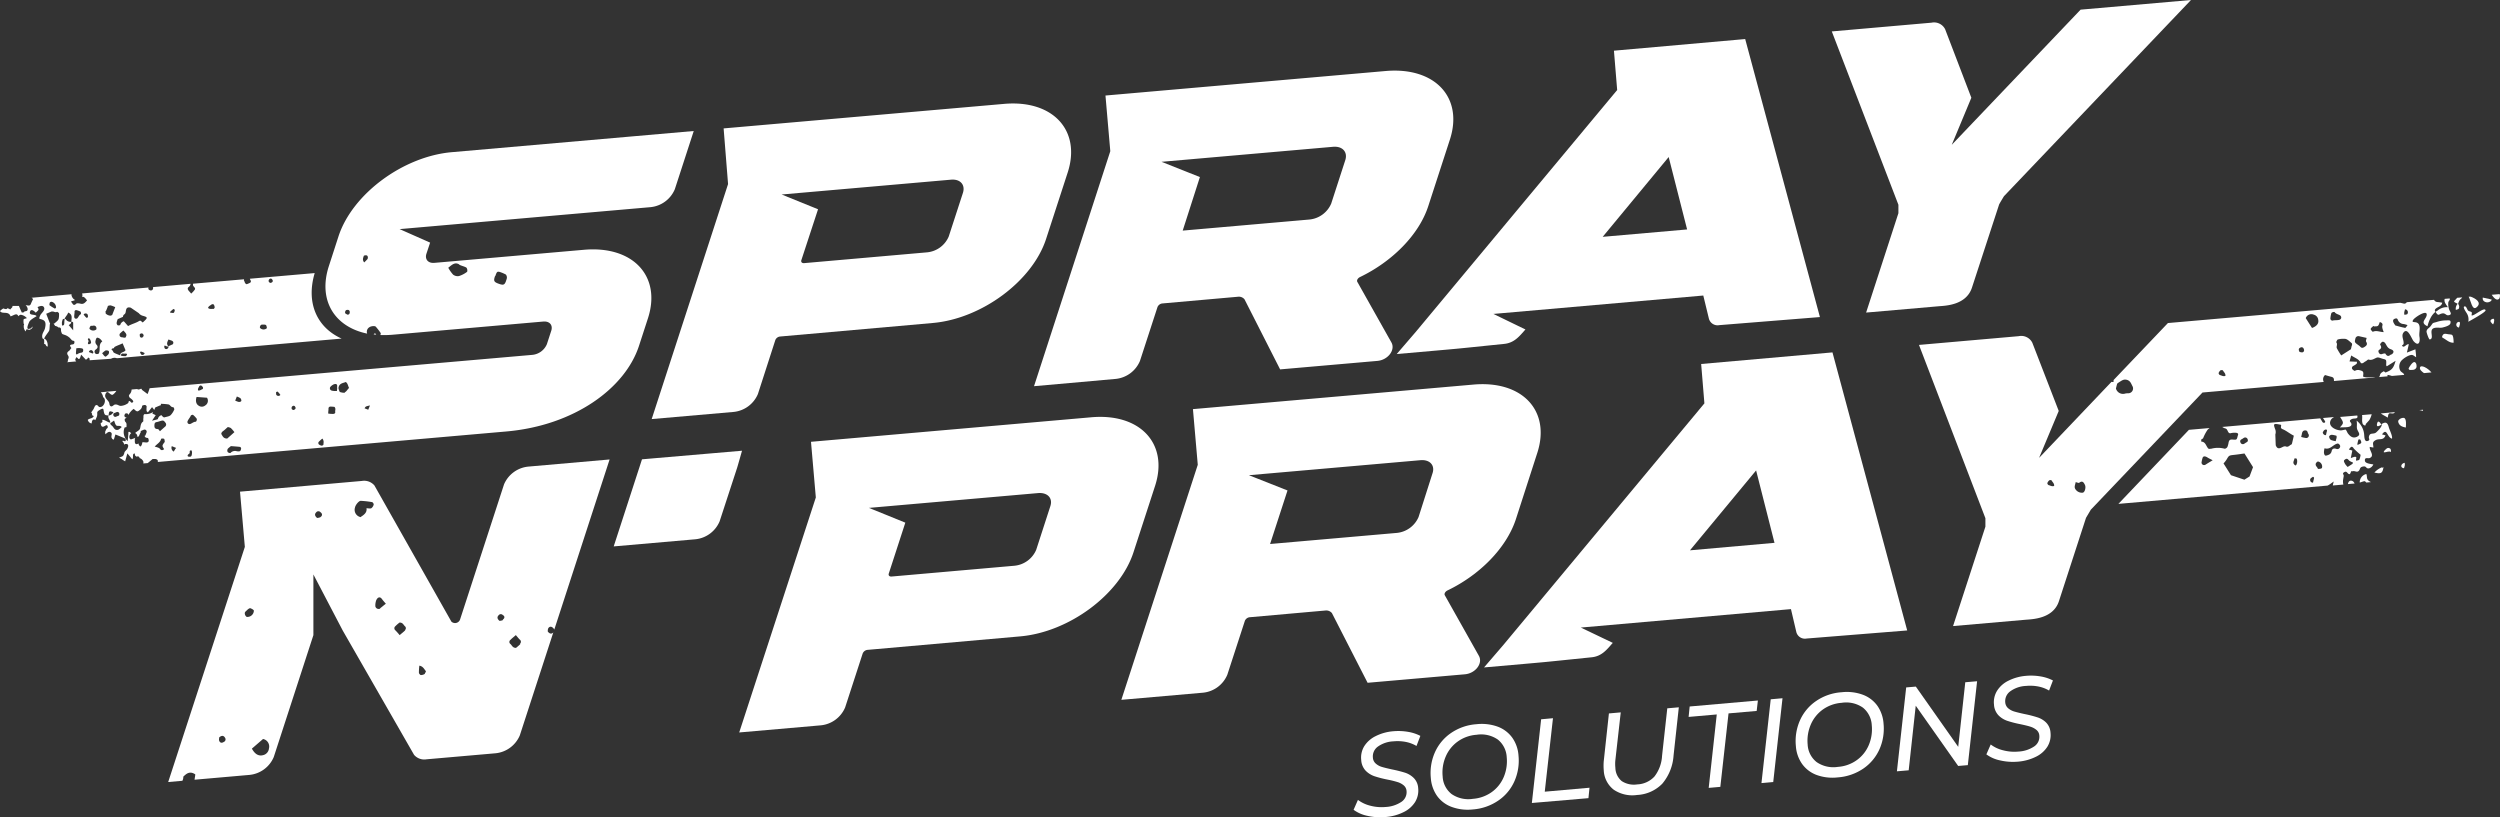 <svg xmlns="http://www.w3.org/2000/svg" viewBox="0 0 517.88 169.3"><rect x="0" y="0" width="517.88" height="169.3" fill="#333333" stroke="none"/><defs><style>.cls-1{fill:#fff;}</style></defs><g id="Lager_2" data-name="Lager 2"><g id="Lager_1-2" data-name="Lager 1"><path class="cls-1" d="M283.25,169a7.26,7.26,0,0,1-2.85-1.25l.9-2.05a7.06,7.06,0,0,0,2.59,1.21,9.09,9.09,0,0,0,3.12.26,6.47,6.47,0,0,0,3.29-1.06,2.41,2.41,0,0,0,1.07-2.25,1.68,1.68,0,0,0-.6-1.18,3.62,3.62,0,0,0-1.26-.67,19.85,19.85,0,0,0-2.06-.51,22.25,22.25,0,0,1-2.72-.7,4.65,4.65,0,0,1-1.83-1.15,3.48,3.48,0,0,1-.92-2.22,4.52,4.52,0,0,1,.65-2.89,5.84,5.84,0,0,1,2.36-2.06,9.88,9.88,0,0,1,3.62-1,11.84,11.84,0,0,1,3.05.12,8.63,8.63,0,0,1,2.57.84l-.8,2.09a7,7,0,0,0-2.22-.84,8.91,8.91,0,0,0-2.54-.12,6,6,0,0,0-3.27,1.11,2.5,2.5,0,0,0-1,2.29,1.74,1.74,0,0,0,.61,1.22,3.34,3.34,0,0,0,1.32.7c.51.15,1.21.32,2.09.51a26.91,26.91,0,0,1,2.68.68,4.58,4.58,0,0,1,1.79,1.11,3.25,3.25,0,0,1,.89,2.09,4.57,4.57,0,0,1-.67,2.91,5.79,5.79,0,0,1-2.39,2.06,10,10,0,0,1-3.7,1A11.86,11.86,0,0,1,283.25,169Z"/><path class="cls-1" d="M300.68,167.14a6.45,6.45,0,0,1-3-2.28,7.31,7.31,0,0,1-1.28-3.69,10.54,10.54,0,0,1,.84-5.31,9.56,9.56,0,0,1,3.32-4,10.65,10.65,0,0,1,5.31-1.84,9.7,9.7,0,0,1,4.41.52,6.5,6.5,0,0,1,3,2.29,7.24,7.24,0,0,1,1.28,3.68,10.56,10.56,0,0,1-.84,5.32,9.48,9.48,0,0,1-3.33,4,10.73,10.73,0,0,1-5.32,1.85A9.63,9.63,0,0,1,300.68,167.14Zm8.38-3.09a7.33,7.33,0,0,0,2.46-3.13,8.45,8.45,0,0,0,.6-4.07,5,5,0,0,0-1.83-3.64,6.06,6.06,0,0,0-4.41-1,7.6,7.6,0,0,0-3.95,1.43,7.4,7.4,0,0,0-2.47,3.14,8.33,8.33,0,0,0-.61,4.06,4.89,4.89,0,0,0,1.84,3.64,6.1,6.1,0,0,0,4.42,1A7.69,7.69,0,0,0,309.06,164.05Z"/><path class="cls-1" d="M319.25,149l2.45-.22L320,164l9.27-.82-.22,2.16-11.72,1Z"/><path class="cls-1" d="M334.29,163.59a5.37,5.37,0,0,1-2.07-4.05,10.93,10.93,0,0,1,0-1.87l1.07-9.88,2.45-.22-1.11,9.86a7.45,7.45,0,0,0,0,1.63,3.67,3.67,0,0,0,1.32,2.75,4.6,4.6,0,0,0,3.21.68,5.11,5.11,0,0,0,3.56-1.63,7.7,7.7,0,0,0,1.58-4.3l1.08-9.83,2.39-.21-1.09,10a10.08,10.08,0,0,1-2.33,5.82,7.81,7.81,0,0,1-5.22,2.34A6.88,6.88,0,0,1,334.29,163.59Z"/><path class="cls-1" d="M355.63,148l-5.83.51.22-2.16,14.13-1.24-.25,2.16-5.83.51L356.37,163l-2.41.21Z"/><path class="cls-1" d="M366.81,144.86l2.44-.22L367.33,162l-2.44.22Z"/><path class="cls-1" d="M376.3,160.53a6.47,6.47,0,0,1-3-2.29,7.25,7.25,0,0,1-1.28-3.69,10.54,10.54,0,0,1,.84-5.31,9.53,9.53,0,0,1,3.32-4,10.55,10.55,0,0,1,5.31-1.84,9.6,9.6,0,0,1,4.41.52,6.48,6.48,0,0,1,3,2.28,7.31,7.31,0,0,1,1.28,3.69,10.54,10.54,0,0,1-.84,5.31,9.58,9.58,0,0,1-3.33,4,10.76,10.76,0,0,1-5.33,1.84A9.61,9.61,0,0,1,376.3,160.53Zm8.38-3.1a7.33,7.33,0,0,0,2.46-3.13,8.41,8.41,0,0,0,.6-4.07,5,5,0,0,0-1.83-3.64,6.06,6.06,0,0,0-4.41-1,7.66,7.66,0,0,0-3.95,1.43,7.46,7.46,0,0,0-2.47,3.14,8.45,8.45,0,0,0-.62,4.06,4.92,4.92,0,0,0,1.85,3.64,6.09,6.09,0,0,0,4.41,1A7.61,7.61,0,0,0,384.68,157.43Z"/><path class="cls-1" d="M409.56,141.12l-1.92,17.38-2,.17-8.79-12.48-1.46,13.38-2.44.21,1.92-17.38,2-.17,8.78,12.48,1.46-13.38Z"/><path class="cls-1" d="M414.33,157.52a7.33,7.33,0,0,1-2.85-1.25l.9-2.05a6.9,6.9,0,0,0,2.59,1.21,9.09,9.09,0,0,0,3.12.26,6.43,6.43,0,0,0,3.29-1.06,2.41,2.41,0,0,0,1.07-2.25,1.64,1.64,0,0,0-.6-1.18,3.62,3.62,0,0,0-1.26-.67c-.49-.16-1.18-.32-2.06-.51a22.25,22.25,0,0,1-2.72-.7,4.65,4.65,0,0,1-1.83-1.15,3.48,3.48,0,0,1-.92-2.22,4.49,4.49,0,0,1,.66-2.89,5.74,5.74,0,0,1,2.35-2.06,9.88,9.88,0,0,1,3.63-1,11.78,11.78,0,0,1,3,.12,8.63,8.63,0,0,1,2.57.84l-.8,2.09a7,7,0,0,0-2.22-.84,8.91,8.91,0,0,0-2.54-.12,6,6,0,0,0-3.27,1.11,2.51,2.51,0,0,0-1.05,2.29,1.78,1.78,0,0,0,.61,1.23,3.54,3.54,0,0,0,1.32.69c.51.15,1.21.32,2.09.51a23.53,23.53,0,0,1,2.68.69,4.48,4.48,0,0,1,1.8,1.1,3.29,3.29,0,0,1,.88,2.09,4.57,4.57,0,0,1-.67,2.91,5.82,5.82,0,0,1-2.39,2.07,10.21,10.21,0,0,1-3.7,1A11.86,11.86,0,0,1,414.33,157.52Z"/><path class="cls-1" d="M221.18,35.72,216.7,49.5c-2.84,8.73-13.36,16.53-23.49,17.41l-31.6,2.8a1.19,1.19,0,0,0-1,.74L157,81.63a6.12,6.12,0,0,1-5,3.7L135,86.81l15.82-48.68L149.9,26.6,208,21.52C218.09,20.63,224,27,221.18,35.72ZM197,37.22l-35.08,3.07,7.54,3.06L166,53.9c-.12.37.13.64.56.61l25.52-2.24A5.43,5.43,0,0,0,196.53,49l2.95-9.07C200,38.26,198.9,37.05,197,37.22Z"/><path class="cls-1" d="M300.35,28.91,295.87,42.7c-1.95,6-7.54,11.51-14.12,14.68-.48.23-.75.69-.58,1l7.06,12.55c.88,1.55-.7,3.63-2.88,3.83l-20.17,1.76L257.8,62a1.52,1.52,0,0,0-1.23-.54l-15.79,1.4a1.23,1.23,0,0,0-1,.74l-3.64,11.18a6.11,6.11,0,0,1-5,3.71L214.2,80,230,31.32l-1-11.53,58.05-5.08C297.26,13.83,303.18,20.18,300.35,28.91Zm-24.21,1.5-35.53,3.11,7.95,3.16L245,47.77l26.3-2.3a5.48,5.48,0,0,0,4.46-3.29l2.94-9.07C279.19,31.45,278.07,30.24,276.14,30.41Z"/><path class="cls-1" d="M377,65.68l-20.82,1.67A1.86,1.86,0,0,1,354,66l-1.16-4.78-43.48,3.81L316,68.25c-1.25,1.4-2.31,2.82-4.51,3-11.82,1.21-6.78.74-22.16,2.09l3.95-4.59L335,18.65l-.67-8.15,27.19-2.41ZM349.49,47.53l-3.82-15L332,49.06Z"/><path class="cls-1" d="M453.87,0,415.13,40.64c-.35.57-.68,1.12-1,1.69L408.5,59.57c-1.22,3.74-5.67,3.76-7,3.88l-14.93,1.3,6.69-20.59c0-.59,0-1.15,0-1.74L379.46,6.51,400.11,4.7a2.57,2.57,0,0,1,2.83,1.36l5.43,14.19L404.31,30,431,2Z"/><path class="cls-1" d="M153.71,93.37s-.88,3.12-1,3.49L149.07,108a6.11,6.11,0,0,1-5,3.71l-16.94,1.48,5.13-15.79.73-2.25,2.75-.24Z"/><path class="cls-1" d="M239.28,100.64l-4.48,13.78c-2.84,8.73-13.35,16.53-23.49,17.41l-31.6,2.79a1.23,1.23,0,0,0-1,.74l-3.64,11.19a6.12,6.12,0,0,1-5,3.7l-16.94,1.48L169,103.05l-1-11.53,58.06-5.08C236.2,85.55,242.11,91.91,239.28,100.64Zm-24.21,1.5L180,105.21l7.54,3.06-3.43,10.55c-.12.37.13.64.57.61l25.51-2.24a5.46,5.46,0,0,0,4.46-3.29l2.94-9.07C218.12,103.18,217,102,215.07,102.14Z"/><path class="cls-1" d="M318.45,93.83,314,107.61c-2,6-7.54,11.52-14.13,14.69-.47.23-.75.69-.58,1l7.06,12.55c.88,1.55-.69,3.63-2.88,3.83l-20.17,1.76L275.91,127a1.54,1.54,0,0,0-1.24-.54l-15.79,1.4a1.23,1.23,0,0,0-1,.74l-3.64,11.18a6.11,6.11,0,0,1-5,3.71l-16.95,1.48,15.83-48.69-1-11.53,58.06-5.08C315.37,78.75,321.28,85.1,318.45,93.83Zm-24.21,1.5-35.53,3.11,8,3.16-3.61,11.09,26.3-2.3a5.48,5.48,0,0,0,4.46-3.29L296.76,98C297.29,96.37,296.17,95.16,294.24,95.33Z"/><path class="cls-1" d="M395.08,130.6l-20.82,1.67a1.84,1.84,0,0,1-2.14-1.31L371,126.18,327.47,130l6.62,3.17c-1.24,1.41-2.3,2.83-4.5,3-11.83,1.21-6.78.74-22.17,2.09l3.95-4.59,41.7-50.11-.67-8.16L379.6,73Zm-27.49-18.15-3.81-15L350.08,114Z"/><path class="cls-1" d="M485,86.77c.58.93.36,1-.3,1.8.48-.13,2.11.12,2.37-.49s-.83-.78.1-1.26c.5-.26,1.4.11,1.14-.75l-3.54.3A3.81,3.81,0,0,0,485,86.77Z"/><path class="cls-1" d="M498,97l.06-.24a1.36,1.36,0,0,0,.06-.89C497.41,96,497.07,96.88,498,97Z"/><path class="cls-1" d="M496.83,87.36c0-.06,0-.1-.05-.16C496.83,87.84,496.84,87.59,496.83,87.36Z"/><path class="cls-1" d="M490.19,98.19a1.78,1.78,0,0,0-1.37,1.76c.21,0,.87-.33,1.08-.25a.89.89,0,0,1,.26.26l1-.09a2.49,2.49,0,0,1-.53-.32C490.17,99.09,490.42,98.8,490.19,98.19Z"/><path class="cls-1" d="M492.41,87.76c-.2.85.44.5.91.21C493,87.47,492.59,86.94,492.41,87.76Z"/><path class="cls-1" d="M483.43,99.74c-.08.36-.14.61-.19.83l2.19-.19a2.81,2.81,0,0,1-.07-.84c0-.1.12-.75.14-.89.07-.4-.44-.54.15-.86s.61.5,1.12.43a1.47,1.47,0,0,0,.26-.6l.31,0c.47-.14.81.25,1.19,0s.25-.71.69-.89a1.31,1.31,0,0,1,.54-.11c.44,0,.4.51,1,.4a1.44,1.44,0,0,0,.88-.81c-.4-.09-1.67-.17-1.74-.73-.11-.88.65-.44,1-.6,1.09-.5-.11-1.49,0-2.3l.75.13c0-.73-.34-1.08.44-1.52s1.62.16,2.08-1l-.73-.21c1.07-1.47,1,.61,2.07.89.12-.62-.48-1.71-.66-2.35-.24-.91-.57-1.26-1.5-.67.27.43-1,1.65-1.21,1.79-.62.37-1.2-.08-1.41.8-.1.39.28.64-.1.84-.85.45-.84-.74-.88-1.15a4.07,4.07,0,0,0-1.58-3c.15.63,0,1.24.09,1.66.15.71,1,1.25-.1,1.73-.81.33-1.35-.17-1.79-.74-.14-.17-.29-.7-.51-.8a8.35,8.35,0,0,1-.9.18c-1.16,0-3-.94-2-2.35a1.84,1.84,0,0,1,.58-.42l-2.33.2c.16.23.31.47.45.71,0,.06,0,.23-.06.24s-.31.07-.39,0a1.48,1.48,0,0,1-.29-.43,4.12,4.12,0,0,1-.27-.45v0l-20.3,1.78a1.72,1.72,0,0,0,.62.31c.57.1.46,1.06,1.07,1a3.37,3.37,0,0,1,1.23-.09c.58.12.31.46.25.74-.15.65-.21.73-.85.67s-.85,0-1,.52a4.12,4.12,0,0,1-.26,1c-.09.18-.43.41-.59.36a5.27,5.27,0,0,0-2.73,0c-.28,0-.5.13-.68-.08-.44-.5-.52-1.36-1.42-1.39,0-.14,0-.31,0-.4s.33-.18.4-.32a8.71,8.71,0,0,1,.92-1.74,4.47,4.47,0,0,1,.41-.35l-4.28.37-14.61,15.34,43.34-3.79C482.48,100.44,482.82,100.2,483.43,99.74Zm5.13-8.69a.52.52,0,0,1,.37,0c.11.21.26.49.2.67s-.36.27-.57.37-.17,0-.25,0C488.39,91.71,488.45,91.37,488.56,91.05Zm-1,1.84A18.47,18.47,0,0,0,489,94.21a3.63,3.63,0,0,1-.25,1c-.09.15-.44.16-.67.23a1.21,1.21,0,0,1,0-.42c.13-.38-.1-.42-.35-.38a4.58,4.58,0,0,0-.76.26c.12-.59.22-1.09.32-1.57l-.72-.21C487.07,92.42,487.22,92.39,487.59,92.89Zm-1.75,2.26c.42-.26.57,0,.82.26a2.65,2.65,0,0,0,.79.39c-.05.14-.05.26-.1.29-.29.2-.58.38-1,.64a5.79,5.79,0,0,1-.45-.51C485.44,95.5,485.46,95.38,485.84,95.15Zm-29,1.14a.53.53,0,0,1-.76-.45,5.87,5.87,0,0,1,.22-1c.13-.38.53-.38,1-.08.27.18.57.31,1.09.58C457.69,95.75,457.27,96,456.83,96.29ZM464.35,91c.16-.07.29-.19.45-.28a.52.52,0,0,1,.8.28.44.44,0,0,1-.24.63,1,1,0,0,0-.22.14l-.22.14a.52.52,0,0,1-.81-.28A.45.45,0,0,1,464.35,91ZM466,98.7l-1.07.67-2.78-.93L460.61,96a6.24,6.24,0,0,0,.61-.77c.52-.89.51-.88,1.54-1,.72-.07,1.45-.19,2.19-.29l1.77,2.83C466.55,97.25,466.32,97.82,466,98.7Zm7.57-6.2c-.39-.14-.65.08-1,.23-.59.28-.91.12-1.15-.5,0,0-.08-2.22-.08-2.23a1.63,1.63,0,0,0,0-1c-.48-1.28-.41-1.32,1.17-1,.15.28-.3.66.37.92s1.49.94,2.29,1.33c-.11.52-.23,1-.36,1.55a1.25,1.25,0,0,1-.09.25C474.32,92.18,474.06,92.69,473.55,92.5Zm2,3.93c-.07,0-.28-.14-.37-.27-.31-.41.07-.8.1-1.2a2.25,2.25,0,0,1,.38,0C476,95.26,475.88,96.27,475.53,96.43Zm1.14-5.92c0-.16.07-.32.1-.48.07-.43.16-.86.71-.87s.47.45.65.71a.54.54,0,0,1-.45.87A7.35,7.35,0,0,1,476.67,90.51Zm2.5,9.26c0,.07-.06.14-.08.21-.39,0-.63-.3-.57-.66,0-.2.3-.37.49-.5s.32.13.31.2A4,4,0,0,1,479.17,99.77ZM481,96.93c-.08.15-.44.2-.68.21s-.21-.23-.39-.42-.26-.4-.23-.61.31-.5.48-.51A1.06,1.06,0,0,1,481,96.93Zm2.23-6.84a7.47,7.47,0,0,1,.76.17c.17.39-.11.75-.13,1.13a4.4,4.4,0,0,1-1-.25.9.9,0,0,1-.36-.58C482.4,90.31,482.8,90,483.18,90.09Zm-2-.61a.73.73,0,0,1,.48-.49c.28-.08.4.12.29.42a4.05,4.05,0,0,0-.12.5c0,.08-.05.15-.07.23A.59.59,0,0,1,481.18,89.48Zm.35,3.39c1.17.37,1.77-.89,2.75-1,.39.21.56.53.36.86A.57.57,0,0,1,484,93c-.47-.18-.89-.11-1,.47a1,1,0,0,1-.64.75c-.23.09-.54.22-.7.13s-.25-.43-.25-.66A3.44,3.44,0,0,1,481.53,92.87Z"/><path class="cls-1" d="M498,86.57a1.26,1.26,0,0,0-1.2.59,1.46,1.46,0,0,1,0,.2c.15.81.81,1.07,1.58,1.2C498.38,88.07,498.55,86.79,498,86.57Z"/><path class="cls-1" d="M493.88,93.71c.48,0,.95-.33,1.42-.08,0-.47,0-.79-.59-.84C494.38,92.76,493.52,93.72,493.88,93.71Z"/><path class="cls-1" d="M493.47,96.79a2.29,2.29,0,0,1,.28-.09,1.29,1.29,0,0,0-.28.09,4,4,0,0,0-1.61,1.1c1.32.31,1.71.21,1.89-1.19C493.72,96.93,493.26,96.91,493.47,96.79Z"/><path class="cls-1" d="M486.38,100.28h0l1.38-.12a1.33,1.33,0,0,0-.32-.45C486.92,99.4,486.48,99.61,486.38,100.28Z"/><path class="cls-1" d="M501.93,84.88l-.75.06.74.17A.91.91,0,0,0,501.93,84.88Z"/><path class="cls-1" d="M489.36,87.48a.7.7,0,0,0,.42.63c.21.07.3,0,.28-.26,0,0,.7-.76.74-.81a4.21,4.21,0,0,0,.5-1.23l-2,.17C489.4,86.44,489.25,87.15,489.36,87.48Z"/><path class="cls-1" d="M494.62,86.52c.07-.24.07-.67.28-.85s.66.1,1-.08a.5.5,0,0,0,.2-.21l-2.9.26h0C493.63,86,494.18,86.2,494.62,86.52Z"/><path class="cls-1" d="M512,65.35c0-.13,0-.14,0-.11,0-.19.12-.37,0-.55s-.51-.15-.73-.36-.33-.88-.68-.86c-.58,0,.24,1.14.35,1.34a2.38,2.38,0,0,1,.37,1.85c.34-.21,3.69-2,3.58-2.39C514.65,63.52,512.54,65.48,512,65.35Z"/><path class="cls-1" d="M509.27,66.69a.59.59,0,0,0,.11,1.16C509.44,67.64,509.87,66.53,509.27,66.69Z"/><path class="cls-1" d="M509,61.69l-.2.24c-.59.64-.63.52.32,1a1.49,1.49,0,0,0-.39,1.27c.66-.2.65-.17.7-.69,0-.23-.23-.48-.2-.69a3.66,3.66,0,0,1,.32-.67c.11-.17.44-.37.49-.54s0,0,0,0Z"/><path class="cls-1" d="M506,67.84c.37-.09,1.49-.37,1.61-.86.2-.82-.46-.59-1-.61a6.52,6.52,0,0,0-1.94.36c-.91.23-.61.14-1.19.87-.34.42-.77.53-.82,1.09,0,.22.48,1.67.68,1.63.92-.17-.06-1.63.58-2.2C504.44,67.69,505.44,68,506,67.84Z"/><path class="cls-1" d="M516.17,62.05c-.62-.13-1.24-.29-1.86-.41-.21.89,1,1.28,1.61.77C516,62.41,516.08,62.33,516.17,62.05Z"/><path class="cls-1" d="M507.07,63.64a2.89,2.89,0,0,0-2.1.68l-.45.28c.68,1.08.63.39,1.54.31.55,0,.67.46,1.12.4.94-.11.32-.75.16-1.22a3.4,3.4,0,0,1-.17-1.41c0-.2.28-.49.3-.6s0-.15,0-.26l-1.05.09C506.23,62.62,506.76,63.09,507.07,63.64Z"/><path class="cls-1" d="M513,63.68c1.23-1-.17-1.85-1.19-2.23l-.42,0C511.85,62.33,512.11,64.38,513,63.68Z"/><path class="cls-1" d="M507.34,69.25c-.35,0-.85-.23-1.17,0-.13.11-.47.57-.13.74.73.37,1.34,1.06,2.23,1a5.66,5.66,0,0,0-.1-1.17C508,69.28,508,69.35,507.34,69.25Z"/><path class="cls-1" d="M501.3,76.16c-.09.43.39.81.83,1.13l1.55-.14C503,76.29,501.44,75.42,501.3,76.16Z"/><path class="cls-1" d="M501.2,69.78c-.14-.82.21-1.72-.07-2.47-.41-1-1.8-.19-1.21-1.09.28-.44,2.7-2.07,2.78-1.11s-1.6,1.65.16,2.48a7.28,7.28,0,0,1,.65-1.75,3.81,3.81,0,0,1,1-1.24.43.43,0,0,1,.07-.66c.41-.4,1.15-.42,1.34-1.23a8.75,8.75,0,0,0-1-.14.84.84,0,0,1-.7-.46l-5.66.49a.57.57,0,0,1-.72.26l-.63-.14-48.12,4.2L437.82,78.74a.84.84,0,0,1,0,.36.76.76,0,0,1-.42,0l-15,15.75,4.07-9.72L421,71a2.57,2.57,0,0,0-2.83-1.36l-20.65,1.81,13.76,35.9c0,.6,0,1.16,0,1.75l-6.7,20.59,14.94-1.3c1.35-.12,5.8-.14,7-3.88l5.6-17.24,1-1.69,23.13-24.27,25.12-2.19a1.17,1.17,0,0,1,.27-1.43c.32.09.82.25,1.32.37s.55.44.52.87l8.58-.75c-.84-.14-1.74.19-2.55-.18.14-1,.08-1.11-.7-1.31a1.23,1.23,0,0,0-1,.14c-.08,0-.44-.21-.55-.4s-.05-.48.24-.63a3.56,3.56,0,0,0,.66-.43c.06,0,.05-.16.11-.43l-1.56-.07c.15-.52.24-.86.35-1.24.68.5,1.6.7,2,1.59.42.16.64-.21.94-.35s.5-.44.66-.39c.69.23,1.14-.19,1.7-.4.34-.13.84.15,1.27.26.73.17.72.17.67,1.31,0,.08.09.15.13.23l1.82-1.14c-.43,1.54-.76,1.91-2.06,2.42-.08,0-.25-.17-.38-.26-.36.22-.76.39-.82.93a.56.56,0,0,1-.19.28l1.79-.15a.76.76,0,0,1,0-.3,4.83,4.83,0,0,1,.89.22l2.41-.21h.13c0-.38-.59-.51-.8-.9a1.85,1.85,0,0,1,.45-2.27,4.88,4.88,0,0,1,1.36-.85c.76-.26.76-.1,1.47.36,0-.55-.09-1.1-.14-1.65l-1.77.68c.14-.57.27-1.15.4-1.73-.46-.11-.88.71-1.26.45s.14-.25.18-.55c.1-.71-.52-1.58-.06-2.26.87-1.27,1.64,1.07,2.1,1.69C501.05,71.91,501.38,70.8,501.2,69.78Zm-75.68,30.88c-.42.18-.78-.08-1.15-.17a.51.51,0,0,1-.26-.41,1.32,1.32,0,0,1,.41-.58c.1-.07.42-.06.46,0C425.17,99.88,425.58,100.15,425.52,100.66Zm6,1.39a1.59,1.59,0,0,1-1.55-.65c-.4-.53-.05-1,0-1.51.25,0,.61.22.74.12.68-.53.95-.05,1.19.44S431.91,101.91,431.49,102.05Zm9.37-20.58c-.24,0-.49,0-.73.08a1.52,1.52,0,0,1-1.84-1.07c.08-.33.17-.67.25-1a4.63,4.63,0,0,1,.4-.3c.51-.3.94-.71,1.67-.48s.85.86,1.14,1.36A1,1,0,0,1,440.86,81.47ZM461,77.86c-.42.18-.78-.08-1.15-.17a.51.51,0,0,1-.26-.41,1.32,1.32,0,0,1,.41-.58c.1-.07.42,0,.46,0C460.65,77.08,461.06,77.35,461,77.86ZM476.91,73c-.18,0-.42-.07-.54-.09-.29-.47-.2-.77.19-.92a.45.45,0,0,1,.64.22C477.38,72.58,477.32,72.9,476.91,73Zm2-5.1-1.27-2a1.25,1.25,0,0,1,1.68-.71,1.22,1.22,0,0,1,.91,1.1C480.37,67,479.92,67.56,479,67.92Zm4.15-1.49c-.05,0-.13-.09-.19-.14s-.14-.15-.13-.22a5,5,0,0,1,.22-1.22.84.84,0,0,1,.64-.2c.3.45.85.47,1.23.76a.56.56,0,0,1,.16.45.55.55,0,0,1-.27.37C484.23,66.4,483.65,66.27,483.11,66.43Zm4.1,5.17a6.6,6.6,0,0,1-.17.77l-2,1.28a13.69,13.69,0,0,1-.91-1.5c-.16-.37.23-.83-.13-1.24,0,0,.17-.51.33-.57a4.57,4.57,0,0,1,1.46-.13c.49,0,1,.56,1.43.91C487.26,71.19,487.24,71.44,487.21,71.6Zm2.94-.88c.42.61.17.9-.37,1.22s-.67,0-1-.29c-1-.72-1-.7-.81-1.47a.63.63,0,0,1,.74-.52l1.59.36C490.21,70.26,490.05,70.58,490.15,70.72Zm1.38-2s-.4-.36-.39-.54.28-.38.46-.55.16,0,.24,0c.87,0,.87,0,1.18-.89.39.08.67.34.55.71s.07.83.27,1.37C493,68.79,492.26,68.37,491.53,68.74Zm3.89,4.7a2.29,2.29,0,0,0-.24.15c-.46.36-.73.13-1-.3-.05-.08-.45,0-.68.09a.5.5,0,0,1-.64-.23c-.17-.27-.15-.53.07-.66.52-.31.43-.63.17-1.06-.05-.08.21-.43.4-.55s.44,0,.63.22c.33.47.46,1.05,1.16,1.28S496,73,495.42,73.44Zm2.73-5.51c-.61-.09-1.2-.29-1.91-.47-.07-.12-.23-.33-.35-.56-.2-.42-.12-.7.24-.83s.51-.09.64.23a1.31,1.31,0,0,0,1.2.86,5,5,0,0,1,.81.23C498.52,67.63,498.31,68,498.15,67.93Zm.44-2.78a1.4,1.4,0,0,1-.46.1,1.74,1.74,0,0,1-.05-.39,3,3,0,0,1,.11-.5l.06-.24a.61.61,0,0,1,.6.65A.58.58,0,0,1,498.59,65.15Z"/><path class="cls-1" d="M500.16,75c-.38-.07-1.1,1-1.28,1.46.12-.22.41.14,0,.17.69,0,1.4.13,1.68-.49C500.67,75.83,500.58,75.08,500.16,75Z"/><path class="cls-1" d="M517.86,61.05a.22.22,0,0,0-.13-.12l-1.56.13c.43.65,1.06,1.37,1.57.78A1.44,1.44,0,0,0,517.86,61.05Z"/><path class="cls-1" d="M516.22,66.1c-.71.35-.06.85.28,1.15-.2-.18.1-.41,0,0h0C516.57,67,517,65.7,516.22,66.1Z"/><path class="cls-1" d="M5.39,64.46a.54.54,0,0,1-.26,0,.62.62,0,0,1-.26.25c-.11,0-.35.06-.37,0-.19-.41-.38-.85-.58-1.33H3.5l-.89,0-.09.31c-.68.6-.08.46-.92.17l-.09,0a.32.32,0,0,1-.28.17,1.86,1.86,0,0,1-.54-.14,3.46,3.46,0,0,0-.69.54c.45.73,1.67-.07,2.15,1,0,0,0,.06,0,.09h.07c.64-.17,1.29-.81,1.57,0a.9.9,0,0,1,.51-.32,2.12,2.12,0,0,1,1.27.7c-.74.27-.65.06-.71.57a3.64,3.64,0,0,0,.06.63.18.18,0,0,1,0,.28l0,.35a1.56,1.56,0,0,0,.4.93,1.48,1.48,0,0,1,.2-.47c.44.13.66.18.8.09l0-.2H6.6l.13-.28a.59.59,0,0,0,0-.17,1.47,1.47,0,0,1-.29.33c-1.29.68-.6-.76-.41-1.22s.93-.86,1.55-1.24c-.28-.49-1.56-.06-1.38-.86s.92-.2,1.21.14c.5-.52.79-.56.35-1.16.38-.17,1.15-.49,1.38.11s-.61,1.14-.81,1.61c-.43,1-.09.55.68,1,.54.32.46,1,.31,1.66s-.75,1.14-.54,2c0,.2.3.12.36.4a4.94,4.94,0,0,1,0,.87.3.3,0,0,1,.33.16c.1.26.24.35.4.36.08-.53-.15-1.55-.69-1.59-.06-.34.86-1.36,1-1.7s.06-1.11.21-1.61l-.09,0L9.57,65c.44-.18.77-.34,1.1-.46a.17.17,0,0,1,.15,0h0c.31-.08.62.28,1,.05.05,0,.37.19.4.33A3.66,3.66,0,0,1,12.16,66c-.07.38-.55.69-.88,1a.25.25,0,0,1-.18,0,3,3,0,0,0,.35.53,1.08,1.08,0,0,1,.46.16.86.86,0,0,1,.23.17.52.52,0,0,1,.28,0c.37.22.12.47.28.9s.07.4.72.62a2.55,2.55,0,0,1,.87.48c.07,0,.48.49.57.58.26.26.63,0,.55.56s-.7.18-.91.59a1.44,1.44,0,0,0,.29.51l-.19.21c-.15.41-.62.45-.67.84s.38.56.28,1a1.16,1.16,0,0,1-.14.35l0,.08c0,.22,0,.41-.26.47l-.08,0,2.06-.18a1.1,1.1,0,0,1-.18-.26c-.07-.15.12-.41.19-.62a1.07,1.07,0,0,1,.32.22c.2.29.36.15.46-.06a4.71,4.71,0,0,0,.22-.69l1,1.07.37-.28h0c0-.18.13-.22.28-.08s.12.1.12.15,0,.21,0,.31L23,74.32a1.42,1.42,0,0,1,1.21-.11l46.56-4.07c-5.09-2.29-7.42-7.34-5.58-13.57L51.76,57.74a2.27,2.27,0,0,0,.15.34.34.34,0,0,1-.14.51c-.23.13-.49.21-.66.29-.43-.14-.39-.48-.53-.7a.29.29,0,0,1,0-.33L40,58.77a1.08,1.08,0,0,0,0,.41c.16.26.54.48.36.81a4.92,4.92,0,0,1-.76.83c-.14-.17-.24-.3-.35-.41-.3-.31-.56-.69-.11-1a.93.93,0,0,0,.34-.62l-7.77.68c0,.08,0,.15,0,.23a.45.45,0,0,1-.63.43c-.24-.07-.4-.22-.33-.5,0,0,0,0,0-.07L17,60.79a1,1,0,0,1,0,.75.41.41,0,0,1,.4,0,2.84,2.84,0,0,1,.63.7c-.37.38-.67.85-1.35.67-.28-.07-.74-.14-.89,0-.61.62-.73-.07-1-.3,0,0,0-.12-.06-.21a2.68,2.68,0,0,0,.83-.25l0,0A1.44,1.44,0,0,1,14.79,61l.13-.06-8.38.74a1.12,1.12,0,0,1,.31.28c-.11.23-.3.6-.46,1s-.45.37-.83.28l-.25,0C5.68,63.51,6,64.34,5.39,64.46Zm50.42-6.64c.26-.21.49-.11.64.18a.34.34,0,0,1-.14.5c-.28.19-.52.11-.69-.29C55.66,58.12,55.69,57.91,55.81,57.82Zm-1.75,9.5c.15-.12.43-.06.58-.08s.46.05.5.14.2.5.11.63a1,1,0,0,1-1.4-.1A.63.63,0,0,1,54.06,67.32ZM43.83,63.07a.46.46,0,0,1,.44,0,1.2,1.2,0,0,1,.2.61c0,.11-.18.33-.26.32-.36-.05-.78.11-1.11-.21C43.19,63.41,43.57,63.29,43.83,63.07ZM35.94,64s.28.15.27.21-.07.49-.21.58-.41,0-.61,0-.11-.11-.16-.17C35.47,64.38,35.69,64.17,35.94,64Zm-1,6.34.54.19c.3.09.49.3.41.59s-.28.26-.45.35a3.76,3.76,0,0,1-.58.25C34.41,71.24,34.69,70.8,34.89,70.33Zm-.81,1.26c.25,0,.45.3.73.12,0,.06.09.15.07.18a2.76,2.76,0,0,1-.27.37c-.36.11-.55,0-.62-.34A.57.57,0,0,1,34.08,71.59ZM19,73.16,18.59,73l-.17-.08a.45.45,0,0,1,.58-.37.61.61,0,0,1,.33.44C19.35,73.21,19.18,73.28,19,73.16Zm5.12.15c-.48-.21-.68-.3-.69-.54l-.2-.25c-.05,0-.09-.11-.14-.17a.62.62,0,0,1,.51-.21l.09-.24c.53-.32,1.13-.48,1.71-.78.24.55.42,1,.6,1.42-.21.51-1.14.31-1.09,1.08Zm2,.47a5.81,5.81,0,0,1-.93-.06c-.06,0-.16-.14-.15-.17s.12-.26.21-.29a1.44,1.44,0,0,1,.46,0,3.57,3.57,0,0,1,.47,0c.06,0,.16.14.15.17S26.13,73.78,26.05,73.78Zm0-4c-.23.32-.58.1-.87.09a.49.49,0,0,1-.39-.79,6.8,6.8,0,0,1,.7-.61l.31.33C26.08,69.06,26.35,69.36,26.06,69.76Zm3.25,3.72c-.14,0-.24-.28-.33-.45s.15-.22.2-.21a2.92,2.92,0,0,1,.56.21l.16.09A.46.46,0,0,1,29.31,73.48Zm.23-3.66c-.27.19-.54.12-.63-.19a1.28,1.28,0,0,1,0-.45c.38-.23.59-.15.74.13A.35.35,0,0,1,29.54,69.82Zm-5.12-3.77,1-.44a.58.58,0,0,1,.26-.5c.31-.2.29-.51.35-.82.11-.58.4-.73,1-.57l1.66,1.13a1.56,1.56,0,0,0,.74.52c1.19.34,1.18.41.1,1.39-.28,0-.32-.58-.86-.23s-1.49.58-2.2,1c-.3-.34-.59-.69-.89-1a1.08,1.08,0,0,0-.73.76c0,.07-.39.14-.53.07a.62.62,0,0,1-.22-.49A3,3,0,0,1,24.42,66.05Zm-2.61-1.6a.12.12,0,0,1,.05,0l.07-.15c.12-.25.21-.52.32-.77,0-.07,0-.18.08-.19a1.24,1.24,0,0,1,.56-.09,6,6,0,0,1,.92.36c-.28.72-.47,1.22-.63,1.62a1,1,0,0,1-.32.13l0,0a.34.34,0,0,1-.14,0,1.46,1.46,0,0,1-.77-.33c-.15-.09-.16-.26-.11-.44A.34.34,0,0,1,21.81,64.45Zm.56,8.19c.22.08.2.52,0,.77a4.73,4.73,0,0,1-.53.46c-.38-.09-.49-.48-.75-.7a4.23,4.23,0,0,1,.7-.58A.85.85,0,0,1,22.37,72.64ZM20.7,70.17a3,3,0,0,1,.49.56c-.9.65-.3,1.75-.74,2.52-.36.17-.68.13-.82-.2a.5.5,0,0,1,.19-.63c.38-.25.56-.59.19-1a.86.86,0,0,1-.21-.87c.05-.21.13-.51.28-.58S20.52,70.05,20.7,70.17Zm-1.94-2.64c.06-.08.28,0,.51-.06s.43,0,.57.15a.65.65,0,0,1,.11.62,1,1,0,0,1-1.4-.11C18.48,68,18.64,67.7,18.76,67.53Zm-.06,2.84c.26.63.22.77-.18.92-.2.07-.35-.05-.3-.26s.13-.25.13-.38-.37-.47.07-.58C18.5,70.05,18.67,70.33,18.7,70.37Zm-.59-5.29a1,1,0,0,1,.1.63.46.46,0,0,1-.31.12,4.62,4.62,0,0,1-.46-.52l-.12-.17A.53.53,0,0,1,18.11,65.08Zm-2.67-.65s.08-.08.13-.12.13-.09.18-.08a3.67,3.67,0,0,1,.93.33.67.67,0,0,1,.08.52c-.4.18-.48.6-.75.86a.47.47,0,0,1-.37.07.4.4,0,0,1-.25-.26C15.32,65.32,15.49,64.88,15.44,64.43Zm.37,7.72a4.48,4.48,0,0,1,.61-.05c.77.06.84.14.81.54s-.31.41-.64.46a2.22,2.22,0,0,0-.7.36c-.07-.11-.16-.17-.16-.23C15.74,72.92,15.77,72.61,15.81,72.15Zm-.65-5.29c0,.37,0,.75,0,1.57-.49-.58-.7-.82-.92-1.07.17-.16.44-.29.48-.47s0-.32.28-.21A.25.25,0,0,1,15.16,66.86Zm-1.05-2.11c1,.39.7,1.18.66,1.91a1.14,1.14,0,0,1-1.17-.57s-.15,0-.23,0C13.53,65.58,14,65.24,14.11,64.75Zm-1.28,2a4.3,4.3,0,0,1,.14-.53.27.27,0,0,1,.17-.14c.23-.07.27,0,.22.25s0,.61-.09.9c0,.1-.18.17-.29.24a.31.31,0,0,1-.14-.17A4.43,4.43,0,0,1,12.83,66.72Zm-2.48-4.11a.46.46,0,0,1,.39-.12,1.22,1.22,0,0,1,.87,1.16c0,.11-.18.21-.22.26a9.44,9.44,0,0,1-1.11-.69C10.19,63.14,10.27,62.8,10.35,62.61Z"/><path class="cls-1" d="M77.38,69.27l.56.06L77.67,69A1,1,0,0,1,77.38,69.27Z"/><polygon class="cls-1" points="126.28 95.16 126.28 95.16 126.28 95.16 126.28 95.16"/><path class="cls-1" d="M104.41,100.34l-9.11,28a1.1,1.1,0,0,1-1.8.42l-15.94-28.2a2.8,2.8,0,0,0-2.6-.93l-25.24,2.22,1,11.44L34.84,162l2.94-.26a1.62,1.62,0,0,0,.19-.85c.66-.65,1.35-1.23,2.48-.48,0,.29-.1.68-.15,1.11l11.41-1a6.1,6.1,0,0,0,5-3.7l8.21-25.25V119L71,130.62h0l14.77,25.74a2.78,2.78,0,0,0,2.6.93l14.31-1.25a6.12,6.12,0,0,0,5-3.7L114.62,131c-.33.36-.71.35-1.14-.16a1.45,1.45,0,0,1,.09-.69c.3-.45.71-.41,1.07,0a.63.63,0,0,1,.18.28l11.46-35.25-16.87,1.48A6.1,6.1,0,0,0,104.41,100.34Zm-58,53.32c-.41.3-.82.28-1-.21-.1-.22,0-.55,0-.7.53-.45.93-.39,1.2.07A.57.57,0,0,1,46.43,153.66ZM50.71,127c0-.27.37-.49.51-.65s.5-.4.63-.36.7.29.74.51a1.34,1.34,0,0,1-1.49,1.29A.91.91,0,0,1,50.71,127Zm5,28.08a1.57,1.57,0,0,1-1.21,1.35c-.94.25-1.7-.21-2.32-1.35l2.31-2A1.59,1.59,0,0,1,55.71,155.06Zm10.68-47.95a1.8,1.8,0,0,1-.71.16c-.53-.46-.52-.83-.15-1.19a.56.56,0,0,1,.85,0C66.8,106.39,66.82,106.83,66.39,107.11Zm8.37,0a1.54,1.54,0,0,1-1.22-2c.09-.52.8-1.41,1.21-1.38a19.91,19.91,0,0,1,2.31.26c.15,0,.39.37.35.5a1.27,1.27,0,0,1-.49.77c-.27.13-.65,0-1,0C76.06,106.15,75.45,106.62,74.76,107.06Zm4,18.94a.7.7,0,0,1-1-.44,3,3,0,0,1,.09-1,1.43,1.43,0,0,1,.44-.78c.5-.3.76.14,1,.47l.64.75C79.41,125.45,79.1,125.75,78.75,126Zm5.17,4.5c-.29.31-.64.56-1.14,1a13.52,13.52,0,0,0-.89-1,.54.54,0,0,1,0-.85,7.57,7.57,0,0,1,.87-.76c.72,0,.82.54,1.15.8A.52.52,0,0,1,83.92,130.5Zm4.11,9a1.53,1.53,0,0,1-.85.27c-.14,0-.39-.29-.41-.47a10.59,10.59,0,0,1,.09-1.48c.8.15,1,.75,1.34,1.12C88.27,139,88.16,139.37,88,139.46Zm16.14-11.12a1.8,1.8,0,0,1-.71.16c-.53-.46-.51-.83-.15-1.19a.56.56,0,0,1,.85,0C104.58,127.62,104.6,128.06,104.17,128.34Zm3.58,5a10,10,0,0,1-.87.76c-.73,0-.83-.54-1.16-.81a.52.52,0,0,1,0-.84c.29-.31.64-.57,1.13-1,.45.53.65.8.89,1A.54.54,0,0,1,107.75,133.32Z"/><path class="cls-1" d="M143.69,27.14h0l-13.13,1.15h0L93.62,31.52C83.48,32.4,73,40.2,70.13,48.93l-2,6.18c-2.3,7.08,1.15,12.59,7.93,14a1.09,1.09,0,0,1,.49-1.34c.3-.22,1.11-.31,1.3-.09a14.31,14.31,0,0,1,1,1.29.44.44,0,0,1-.08.43h0a20,20,0,0,0,2.55-.06l31.21-2.73c1.3-.11,2,.7,1.69,1.82l-.93,2.86a3.65,3.65,0,0,1-3,2.22L31,80.42h0a12.84,12.84,0,0,1-.43,1.21l-1.2-.9,0-.17-.27,0,0,0a.94.94,0,0,1-.42.13.79.79,0,0,1-.28-.1l-1.14.1a1.54,1.54,0,0,1-.06.38c-.19.74-.79.65-.3,1.34,0,0,1.21.78.45,1-.27.08-.3-.36-.55-.33s-.1.29-.28.44a2.82,2.82,0,0,1-1.5.56c-.42,0-.67-.35-1.17-.28-.29,0-.55.5-.89.36s-.26-.59-.39-.84c-.29-.53-1-.94-.73-1.66.45-1.11.9.25,1.5.12a2.61,2.61,0,0,0,.76-.81l-3.22.29a1.8,1.8,0,0,1,.47,1,1.36,1.36,0,0,1,.18.17c.54.61-.07,2-.89,1.89-.25,0-.36-.45-.68-.41s-.42.55-.58.82-.38.52-.48.72c.12.16.26.29.14.52a1.43,1.43,0,0,0,.38.21c-.2.57-.94.44-1.24.81a1.65,1.65,0,0,0,.09.21.88.88,0,0,0,.73.51c0-.43.16-.82.46-.82a.33.33,0,0,1,.26.16,5.41,5.41,0,0,0,.37-.82c.19-.72-.21-.83.47-1.25,1.06-.66.8-.18,1,.53.16.53.31.5.91.56-.16.71.41.93.37,1.48-.48,0-1.26-.74-1.7-.55a.37.37,0,0,1-.2.6h-.08c0,.32.09.67.29.77.44.21,1-.73,1.16,0,.08.35-.22.35-.32.59-.21.54-.24.32-.16,1,.34-.27.75-.74,1.19-.35.27.24,0,.67.07,1a2,2,0,0,1,.1.21.43.43,0,0,0,.39.24c.12-.35.22-.71.33-1.06.76.31,1.39.56,2,.83a.49.49,0,0,1,.15.37c0,.08-.17.25-.17.24a.67.67,0,0,0-.59-.09,1.78,1.78,0,0,1,.46.81s.05-.09.08-.14.38-.07.56,0a.46.46,0,0,1,.16.37,1.59,1.59,0,0,1-.31.75,3.8,3.8,0,0,0-.47.53c0,.09,0,.18-.05.25-.22.68-.34.6-1.06.87l.46.28h0c.08,0,.26.14.25.17h0l.55.33.45-1.65c.35.41.7.81,1,1.22.33-.28,0-1,.35-1.16s.11.23.31.43a1.24,1.24,0,0,0,.29.2c.24-.15.45-.06.58.21,0,0,0,0,0,.07a1.27,1.27,0,0,1,.77.68.71.71,0,0,1,0,.44l.93-.08c.31-.27.65-.54,1-.84a3.75,3.75,0,0,1,.59,0c.42.07.57.28.48.61l72.21-6.32c14.13-1.24,24.65-9,27.49-17.77l1.84-5.66c2.84-8.73-3.08-15.09-13.22-14.21L90,54.45c-1.29.12-2-.7-1.69-1.81l.79-2.38-6.32-2.8L107,45.34l1.7-.15,26.09-2.28a6.11,6.11,0,0,0,5-3.71l3.92-12.06Zm-71.77,38a1.45,1.45,0,0,1-.44-.28c0-.49.16-.67.52-.67a.41.41,0,0,1,.45.41C72.49,65,72.28,65.24,71.92,65.17Zm4.17-11.44a8,8,0,0,1-.64.66c-.43-.49-.23-.93-.09-1.35,0-.08.26-.11.4-.13.3,0,.42.16.44.4A.68.68,0,0,1,76.09,53.73ZM23.75,85.54l.19-.08.19-.08a.41.41,0,0,1,.59.31c0,.22,0,.4-.27.47a3,3,0,0,0-.38.15.41.41,0,0,1-.59-.31C23.44,85.78,23.49,85.6,23.75,85.54Zm-1.26.55c.12-1,.12-1,1-.71A1.28,1.28,0,0,1,22.49,86.09ZM24.55,89a.86.86,0,0,1-.63,0,1.37,1.37,0,0,1-.46-.52c-.21-.31-.64-.48-.62-.8l.79-.56c.14.33.21.76.45,1s.77-.08,1.13.34A3.44,3.44,0,0,1,24.55,89ZM41.29,80a.4.4,0,0,1,.36-.15,1,1,0,0,1,.39.39c.05.08,0,.33-.06.35-.31.11-.57.39-.95.28C40.93,80.48,41.19,80.24,41.29,80ZM34,91.7c-.44.64-.44.64,0,1.34-.27.24-.61.3-.81,0s-.64-.38-1.14-.53c.51-.59,1.2-.89,1.32-1.61a.79.79,0,0,1,.61,0c.13.11.12.41.15.63C34.16,91.58,34.05,91.64,34,91.7Zm.26-3.37c-.36.32-.73.63-1.12,1-.15-.16-.29-.44-.45-.45-.66,0-.74-.36-.69-.92s.37-.48.77-.6c1-.32,1.07-.38,1.5.2A.57.57,0,0,1,34.26,88.33ZM36,93.55a.88.88,0,0,1-.41-1.13l.9.37C36.3,93,36.14,93.3,36,93.55Zm.12-8.77a3.81,3.81,0,0,1-.69,1.13c-.26.35-.92.41-1.42.56-.09,0-.26-.13-.37-.24s-.13-.15-.2-.23a1.05,1.05,0,0,0-.73.78c0,.07-.24.12-.37.16l-.85.21L32.26,86l-.69-.32.13-.33a2.69,2.69,0,0,1-1.76.43c-.33.21-.18.57-.24.87s.05.6-.07.69c-.53.37-.47.92-.62,1.44-.09.32-.56.54-.87.79l-.15.13.11.06a.84.84,0,0,1,.33.46s0,.14-.1.22a1.25,1.25,0,0,1,.34,0c.09,0,.21-.35.3-.55a.62.62,0,0,1,.17-.26s0,0,0,0c-.1-.35.2-.43.45-.53l.19-.08a.44.44,0,0,1,.6.49,7.05,7.05,0,0,1-.3.76l-.12,0c.05.34.29.43.67.46.08,0,.2.39.18.59s-.2.35-.49.34-.55-.06-.82-.06c0,0,0,0,0,.07-.1.29-.11.63-.41.83a.88.88,0,0,1-.4-.64c-.51.32-.79.1-.76-.51a2.29,2.29,0,0,1,0-.25.53.53,0,0,1,.12-.41,8.13,8.13,0,0,1-.94.34c-.07,0-.18-.15-.28-.24a1,1,0,0,1,.35-1.06l-.34-.27s-.16,0-.24,0c0,.6-.09,1.2-.14,1.93a2.51,2.51,0,0,1-.66-2.79c0-.08.26-.09.4-.13,0-.39.12-.77-.24-1.1-.13-.11-.16-.57-.08-.62a1.31,1.31,0,0,0,.36-.3.36.36,0,0,1-.47-.33c0-.16.11-.33.14-.42.4-.17.62-.06.69.27,0,0,0,0,0,0a3.58,3.58,0,0,1,1.1-1.28c.68.66.76.65,1.32.19a1.08,1.08,0,0,0,.42-.79c0-.09.4-.21.6-.19a.39.39,0,0,1,.32.51,4.29,4.29,0,0,0,0,.71c0,.07.1.13.26.31l.88-1.09.46.58c.07-.18.13-.34.21-.52l.92-.39a.6.6,0,0,1,.24-.06l0-.3a12.55,12.55,0,0,1,1.58.13c.36.08.48.62,1,.57A.73.73,0,0,1,36.1,84.78Zm3,9.82c-.24,0-.33-.22-.17-.41s.26-.19.33-.32-.13-.67.38-.56c.09,0,.11.4.12.45C39.73,94.54,39.61,94.66,39.13,94.6Zm1.46-7.24c-.5,0-.8.36-1.22.48a.49.49,0,0,1-.41-.11.47.47,0,0,1-.12-.4c.16-.48.56-.84.74-1.32,0,0,.13,0,.2-.06s.19,0,.23,0a4.57,4.57,0,0,1,.77.82A.76.76,0,0,1,40.59,87.36ZM42.5,84a1.1,1.1,0,0,1-1.29.07c-.6-.34-.75-1-.49-1.84l2.16.16A1.14,1.14,0,0,1,42.5,84Zm3.4,6c-.17-.28.12-.57.39-.76s.48-.41.72-.62c.06,0,.13-.16.18-.15a1.73,1.73,0,0,1,.63.2,7.54,7.54,0,0,1,.74.85l-1.48,1.32C46.31,90.88,46.13,90.36,45.9,90Zm3.81,3.46a1.41,1.41,0,0,1-.7,0,1.25,1.25,0,0,0-1.27.38c-.06.06-.48-.06-.58-.21a.67.67,0,0,1,0-.61c.1-.19.34-.32.67-.61.66.06,1.29.09,1.91.17.09,0,.23.25.21.36S49.86,93.37,49.71,93.45Zm-.32-10.21a6.65,6.65,0,0,1-.67-.26l.34-.85a3.66,3.66,0,0,1,.72.33A.77.77,0,0,1,50,83C50,83.16,49.68,83.33,49.39,83.24Zm7.9-1.39c-.12-.12-.1-.41-.1-.62,0,0,.27-.16.31-.12a3.17,3.17,0,0,1,.46.51,1.88,1.88,0,0,1,.12.18A.52.52,0,0,1,57.29,81.85Zm3.56,3.08c-.09,0-.3-.06-.39-.18s-.11-.5.17-.64a.34.34,0,0,1,.51.14C61.33,84.53,61.25,84.76,60.85,84.93ZM67,92.12c0,.07-.26.22-.37.2A1.16,1.16,0,0,1,66,92a.46.46,0,0,1,0-.44,7.56,7.56,0,0,1,.78-.71C67.18,91.36,67,91.75,67,92.12Zm2.46-6.82c0,.3-.16.43-.41.44s-.6,0-1.06-.07c0-.49.07-.73.06-1a.39.39,0,0,1,.42-.44,6.14,6.14,0,0,1,.82.06C69.62,84.68,69.4,85,69.43,85.3Zm.39-5c0,.16,0,.31-.06.7-.47,0-.78,0-1.08-.09a.49.49,0,0,1-.3-.73,1.84,1.84,0,0,1,.54-.46,1,1,0,0,1,.61-.17C69.93,79.62,69.85,80,69.82,80.27Zm1.64,1c-.29.14-.74,0-1.11-.1-.12-.37-.38-.68-.19-1.15.27-.69.91-.69,1.44-.92.44.3.45.83.68,1.24C72,80.63,71.81,81.08,71.46,81.24Zm4.79,3.58-.76-.3c.23-.39.23-.4,1.12-.59Zm26.31-27.66c.38-1.08.41-1.1,1.48-.69a7.39,7.39,0,0,1,.73.35c.41.59.1,1,0,1.39-.27.72-.52.82-1.25.59C102.3,58.45,102.18,58.23,102.56,57.16Zm-7.46-2.4c.47.27,1.05.34,1.5.63a1,1,0,0,1,.14.85,5.48,5.48,0,0,1-1.71.89,1.55,1.55,0,0,1-1.2-.3,7.47,7.47,0,0,1-1-1.42C93.68,54.79,94.25,54.27,95.1,54.76Z"/></g></g></svg>